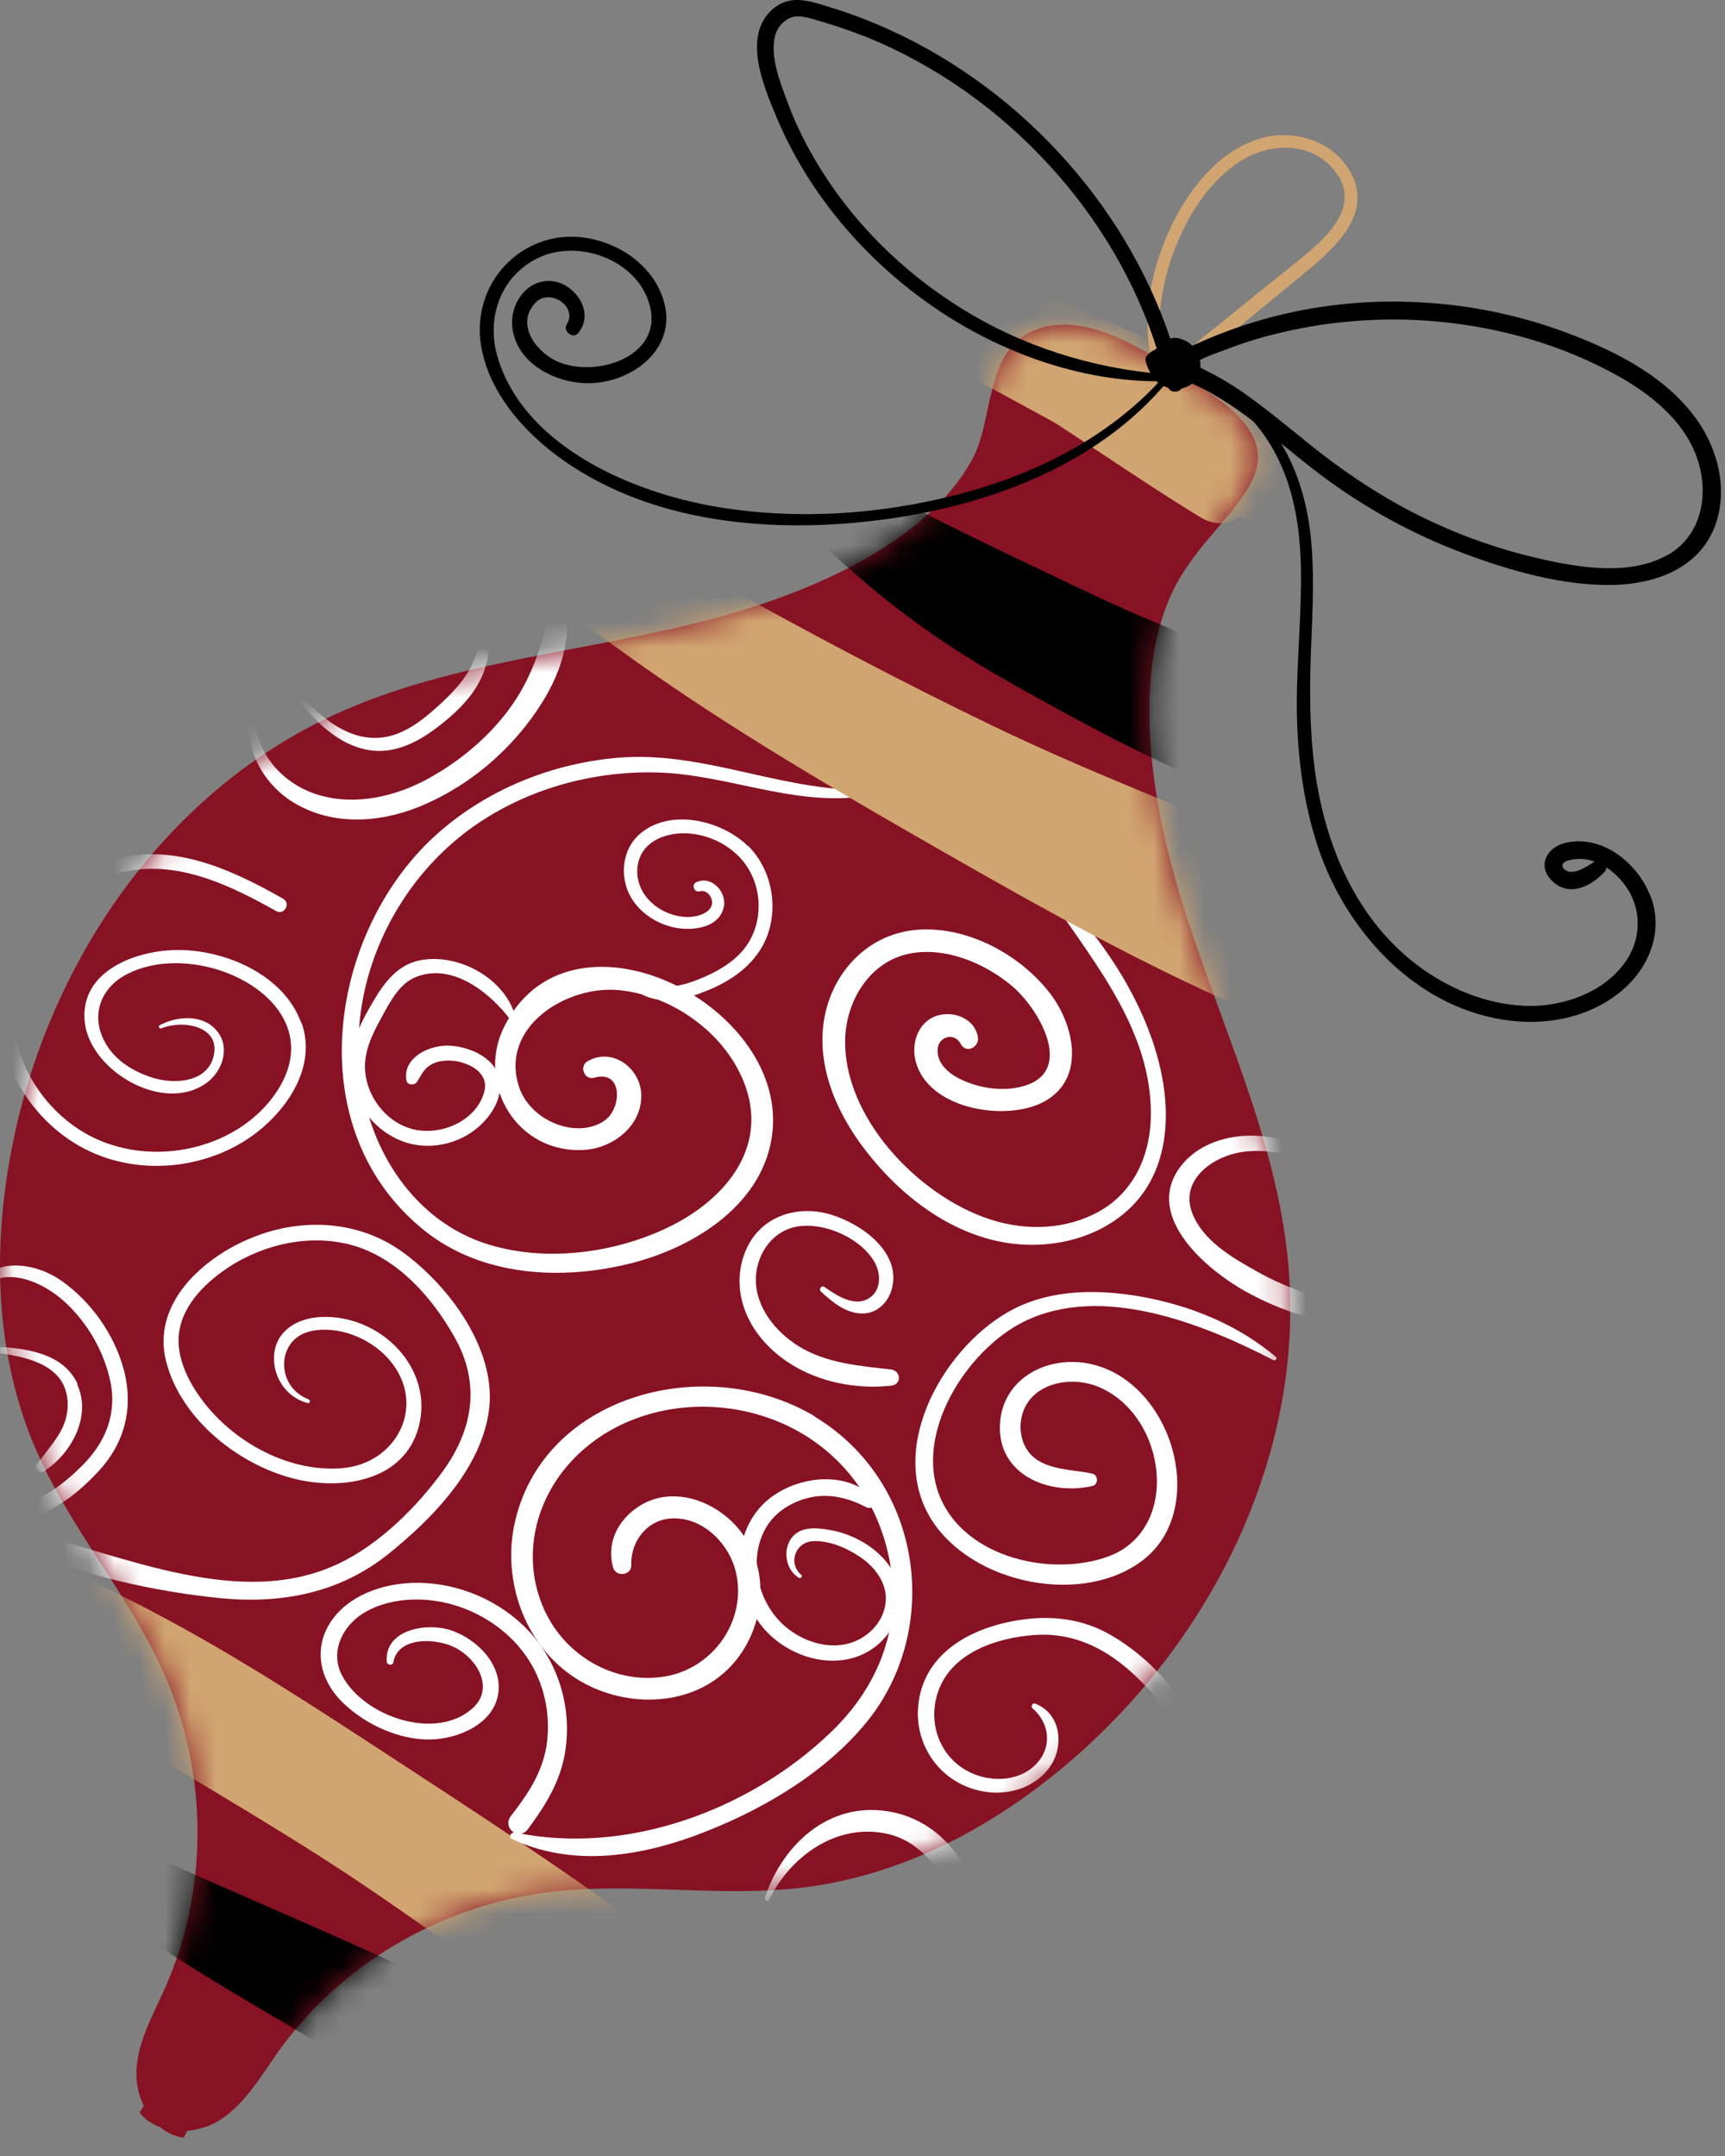 <svg width="68" height="85" viewBox="0 0 68 85" fill="none" xmlns="http://www.w3.org/2000/svg">
<rect x="0" y="0" width="68" height="85" fill="#808080" stroke="none"/>
<path d="M53.238 6.8C52.552 5.506 50.889 5.05 49.578 5.491C47.961 6.024 46.832 7.515 46.146 8.975C45.337 10.694 44.865 12.961 45.597 14.817C45.612 14.862 45.688 14.862 45.688 14.817C45.688 13.995 45.643 13.174 45.719 12.352C45.795 11.546 45.963 10.755 46.237 10.009C46.756 8.595 47.641 7.119 48.968 6.313C50.111 5.613 51.743 5.582 52.643 6.769C53.818 8.306 51.881 9.705 50.828 10.557C49.974 11.242 49.12 11.926 48.281 12.611C47.869 12.946 47.458 13.265 47.061 13.6C46.649 13.934 46.146 14.239 45.856 14.695C45.765 14.832 45.932 15.075 46.1 15.014C46.573 14.832 46.939 14.467 47.32 14.147C47.763 13.782 48.19 13.417 48.632 13.067C49.471 12.367 50.31 11.683 51.164 10.983C52.353 9.994 54.199 8.579 53.253 6.815L53.238 6.8Z" fill="#D1A571"/>
<path d="M50.752 49.502C50.203 44.345 47.702 39.568 46.298 34.548C45.322 31.034 44.575 26.044 46.527 22.758C48.281 19.822 51.896 18.224 47.473 15.349C45.704 14.193 42.775 11.957 40.548 13.128C38.825 14.026 39.161 16.581 38.322 18.118C36.492 21.465 31.825 23.382 28.301 24.34C23.268 25.709 17.869 26.014 13.156 28.189C6.415 31.293 1.87 38.032 0.467 45.258C-0.311 49.229 -0.204 53.488 1.458 57.246C2.816 60.334 5.134 62.951 6.491 66.039C8.215 69.964 8.215 74.528 6.506 78.377C6.034 79.442 5.424 80.491 5.378 81.647C5.363 82.104 5.454 82.591 5.668 83.017C5.607 83.108 5.561 83.199 5.5 83.29C5.713 83.564 6.003 83.747 6.323 83.869C6.583 84.082 6.888 84.234 7.239 84.279C7.284 84.188 7.345 84.097 7.391 84.005C7.864 83.96 8.337 83.808 8.718 83.549C9.694 82.895 10.289 81.845 10.96 80.902C13.385 77.479 17.335 75.136 21.59 74.604C24.946 74.178 28.393 74.832 31.733 74.406C35.821 73.889 39.542 71.805 42.562 69.112C48.068 64.198 51.545 56.865 50.752 49.502Z" fill="#871223"/>
<mask id="mask0_3_10132" style="mask-type:luminance" maskUnits="userSpaceOnUse" x="0" y="12" width="51" height="73">
<path d="M50.752 49.502C50.203 44.345 47.702 39.568 46.298 34.548C45.322 31.034 44.575 26.044 46.527 22.758C48.281 19.822 51.896 18.224 47.473 15.349C45.704 14.193 42.775 11.957 40.548 13.128C38.825 14.026 39.161 16.581 38.322 18.118C36.492 21.465 31.825 23.382 28.301 24.34C23.268 25.709 17.869 26.014 13.156 28.189C6.415 31.293 1.87 38.032 0.467 45.258C-0.311 49.229 -0.204 53.488 1.458 57.246C2.816 60.334 5.134 62.951 6.491 66.039C8.215 69.964 8.215 74.528 6.506 78.377C6.034 79.442 5.424 80.491 5.378 81.647C5.363 82.104 5.454 82.591 5.668 83.017C5.607 83.108 5.561 83.199 5.5 83.29C5.713 83.564 6.003 83.747 6.323 83.869C6.583 84.082 6.888 84.234 7.239 84.279C7.284 84.188 7.345 84.097 7.391 84.005C7.864 83.96 8.337 83.808 8.718 83.549C9.694 82.895 10.289 81.845 10.96 80.902C13.385 77.479 17.335 75.136 21.59 74.604C24.946 74.178 28.393 74.832 31.733 74.406C35.821 73.889 39.542 71.805 42.562 69.112C48.068 64.198 51.545 56.865 50.752 49.502Z" fill="white"/>
</mask>
<g mask="url(#mask0_3_10132)">
<path d="M53.33 18.97C53.025 18.681 52.704 18.407 52.384 18.133C52.338 17.738 52.125 17.358 51.652 17.053C46.741 13.919 41.555 11.44 36.065 9.538C34.829 9.112 34.021 10.42 34.356 11.425C34.295 11.637 34.295 11.866 34.356 12.124C34.371 12.2 34.402 12.276 34.417 12.368C34.555 12.87 35.149 13.387 35.698 13.326C35.729 13.326 35.744 13.326 35.775 13.326C39.755 15.182 43.584 18.118 47.305 20.385C48.434 21.07 49.379 20.202 49.425 19.229C49.425 19.229 49.44 19.229 49.456 19.229C50.264 19.761 51.072 20.309 51.865 20.872C53.009 21.693 54.321 19.928 53.314 18.985L53.33 18.97Z" fill="#D1A571"/>
<path d="M55.419 20.567C55.251 20.461 55.084 20.355 54.931 20.233C55.373 19.7 55.389 18.894 54.55 18.514C51.774 17.282 49.013 16.019 46.222 14.832C44.636 14.163 43.096 13.372 41.448 13.007C39.954 12.413 38.459 11.835 36.964 11.272C35.546 10.74 34.677 12.991 36.004 13.676C41.891 16.688 48.251 20.735 54.641 22.515C55.892 22.865 56.38 21.237 55.419 20.567Z" fill="#D1A571"/>
<path d="M36.98 86.44C31.214 79.761 23.832 74.756 16.435 69.934C9.694 65.537 2.266 60.441 -5.863 59.574C-6.107 59.543 -6.168 59.863 -6.031 59.999C-0.555 66.009 7.33 69.629 14.056 74.132C21.194 78.909 27.722 84.477 35.012 89.011C36.72 90.076 38.154 87.809 36.995 86.44H36.98Z" fill="#D1A571"/>
<path d="M57.127 30.471C53.116 27.14 47.824 25.694 43.141 23.473C38.093 21.07 32.19 18.392 27.813 14.908C27.447 14.619 26.776 14.999 27.111 15.425C30.818 20.187 34.28 23.777 39.633 26.805C44.56 29.589 50.37 32.723 56.059 33.057C57.341 33.133 58.134 31.323 57.097 30.471H57.127Z" fill="black"/>
<path d="M26.715 83.853C18.433 77.51 8.306 74.924 -0.601 69.812C-0.83 69.69 -1.15 69.949 -0.967 70.177C2.007 74.087 5.591 76.43 9.831 78.94C14.758 81.861 19.684 84.842 25.114 86.683C26.669 87.216 28.088 84.903 26.715 83.869V83.853Z" fill="black"/>
<path d="M30.452 44.604C30.97 39.508 22.383 35.278 19.852 40.527C18.784 42.748 20.37 45.502 23.039 45.334C24.183 45.258 25.281 44.391 25.281 43.204C25.281 42.124 24.137 41.257 23.146 41.85C22.826 42.048 23.039 42.596 23.421 42.489C24.534 42.17 24.519 43.615 23.893 44.132C23.573 44.391 23.131 44.497 22.719 44.482C21.743 44.437 20.767 43.782 20.462 42.854C19.684 40.496 22.322 38.838 24.397 39.036C26.639 39.249 28.866 40.938 29.476 43.113C30.131 45.471 28.438 47.342 26.456 48.331C24.351 49.381 21.621 49.776 19.303 49.077C17.045 48.407 15.444 46.566 14.681 44.437C13.049 39.903 15.185 34.731 19.165 32.251C21.163 31.003 23.558 30.38 25.968 30.456C28.621 30.547 31.108 31.703 33.776 31.429C33.96 31.414 33.96 31.14 33.776 31.14C30.558 31.079 27.569 29.589 24.32 29.878C21.545 30.121 18.875 31.277 16.908 33.179C12.927 37.058 11.844 44.574 16.71 48.498C19.013 50.354 22.2 50.491 24.93 49.791C27.462 49.137 30.162 47.403 30.452 44.619V44.604Z" fill="white"/>
<path d="M45.536 41.348C44.834 39.112 43.431 36.982 41.769 35.309C41.631 35.172 41.372 35.339 41.494 35.522C43.248 38.093 45.368 40.679 45.368 43.904C45.368 45.471 44.743 46.962 43.34 47.753C42.043 48.483 40.457 48.544 39.023 48.072C36.171 47.144 33.197 43.995 33.319 40.907C33.38 39.431 34.28 37.941 35.805 37.606C37.224 37.302 38.81 37.956 39.908 38.884C41.021 39.842 42.425 42.352 40.213 42.854C39.435 43.037 38.52 42.885 37.803 42.52C37.361 42.291 36.903 41.881 36.964 41.333C37.025 40.846 37.635 40.694 37.879 41.166C38.093 41.561 38.611 41.272 38.55 40.892C38.428 40.162 37.62 39.842 36.949 40.04C36.171 40.283 35.897 41.166 36.11 41.896C36.629 43.676 39.389 44.163 40.899 43.554C42.836 42.763 42.44 40.481 41.342 39.097C40.182 37.636 38.2 36.556 36.293 36.648C34.371 36.739 32.953 38.138 32.541 39.918C32.099 41.85 32.923 43.813 34.127 45.364C35.485 47.129 37.452 48.651 39.694 49C41.448 49.274 43.34 48.818 44.59 47.586C46.237 45.958 46.192 43.417 45.521 41.318L45.536 41.348Z" fill="white"/>
<path d="M32.13 55.846C27.813 53.26 21.301 55.01 20.264 60.167C19.837 62.312 20.645 64.731 22.506 66.039C24.29 67.302 26.929 67.393 28.561 65.933C30.299 64.381 30.574 61.369 28.606 59.771C27.706 59.041 26.441 58.722 25.388 59.269C24.443 59.771 23.878 60.745 24.168 61.795C24.275 62.19 24.9 62.114 24.885 61.703C24.854 60.715 25.587 59.817 26.639 59.863C27.813 59.893 28.789 60.943 29.018 62.023C29.43 63.894 28.134 65.735 26.273 66.085C24.229 66.45 22.231 65.263 21.423 63.392C20.553 61.384 21.087 59.148 22.536 57.596C25.22 54.721 30.208 54.766 33.045 57.626C34.402 58.98 35.149 60.867 35.195 62.738C35.256 64.898 34.295 66.815 32.755 68.291C29.613 71.318 24.763 73.174 20.294 72.246C20.142 72.216 20.035 72.429 20.187 72.505C22.49 73.585 25.037 73.22 27.325 72.398C29.811 71.485 32.328 70.055 34.036 68.047C37.163 64.396 36.461 58.448 32.084 55.831L32.13 55.846Z" fill="white"/>
<path d="M50.325 53.519C48.8 52.226 46.924 51.465 44.956 51.115C43.279 50.826 41.494 50.826 39.969 51.602C37.285 52.971 34.89 57.048 36.736 59.939C38.367 62.479 42.729 63.331 45.078 61.49C47.702 59.437 46.176 54.34 42.852 53.747C41.204 53.458 39.527 54.386 39.42 56.12C39.298 58.128 41.326 58.98 43.065 58.585C43.309 58.524 43.294 58.159 43.065 58.098C42.363 57.946 41.464 57.961 40.853 57.535C40.335 57.17 40.152 56.516 40.259 55.938C40.503 54.553 42.18 54.173 43.37 54.705C46.009 55.877 46.558 60.319 43.675 61.369C41.448 62.175 38.093 61.429 37.071 59.056C35.988 56.516 38.123 53.215 40.365 52.104C43.416 50.598 47.381 52.165 50.203 53.625C50.279 53.656 50.355 53.564 50.294 53.504L50.325 53.519Z" fill="white"/>
<path d="M53.696 51.663C52.277 51.282 50.843 50.857 49.547 50.126C48.586 49.594 47.412 48.909 47 47.829C46.527 46.597 47.656 45.699 48.754 45.456C50.05 45.182 51.545 45.623 52.597 46.43C52.719 46.521 52.887 46.384 52.78 46.262C51.957 45.41 50.904 44.893 49.715 44.787C48.617 44.695 47.397 45 46.664 45.836C44.956 47.784 47.412 49.974 49.105 50.917C50.508 51.693 52.033 52.195 53.635 52.211C53.955 52.211 54.001 51.754 53.696 51.663Z" fill="white"/>
<path d="M46.893 69.538C47.015 68.549 46.939 67.576 46.329 66.739C45.673 65.841 44.727 64.989 43.751 64.442C42.745 63.864 41.601 63.696 40.457 63.833C38.535 64.061 36.522 65.004 36.217 67.073C35.958 68.838 37.163 70.481 39.023 70.664C40.015 70.755 41.036 70.329 41.509 69.462C41.936 68.656 41.753 67.53 40.808 67.165C40.701 67.119 40.625 67.287 40.701 67.347C41.448 68.001 41.464 69.006 40.747 69.644C40.182 70.147 39.359 70.238 38.627 70.025C37.163 69.584 36.507 68.062 36.98 66.693C37.513 65.157 39.282 64.563 40.808 64.457C42.714 64.335 44.163 65.354 45.398 66.724C46.07 67.469 46.283 68.291 46.161 69.264C46.039 70.207 45.81 71.257 45.215 72.018C45.063 72.216 45.261 72.565 45.52 72.413C46.527 71.805 46.756 70.618 46.893 69.538Z" fill="white"/>
<path d="M19.287 55.496C19.531 53.184 17.732 50.735 15.917 49.396C14.163 48.103 11.905 47.996 9.953 48.788C8.016 49.563 5.957 51.389 6.552 53.686C7.132 55.938 9.374 57.733 11.585 58.296C13.522 58.782 15.962 58.372 16.512 56.227C17.106 53.93 14.986 51.815 12.653 51.922C11.738 51.967 10.899 52.439 10.807 53.397C10.731 54.249 11.265 55.086 12.119 55.314C12.226 55.344 12.256 55.192 12.149 55.162C10.853 54.66 10.884 52.789 12.241 52.484C13.309 52.241 14.575 52.743 15.307 53.565C16.878 55.329 15.673 57.718 13.461 57.885C11.509 58.037 9.496 57.003 8.245 55.542C7.635 54.827 7.071 53.884 7.04 52.941C6.994 51.754 7.848 50.796 8.748 50.142C10.106 49.153 11.936 48.651 13.644 49.031C15.551 49.457 17 51.085 17.915 52.712C18.952 54.538 18.647 56.333 17.488 57.961C16.451 59.391 14.986 60.867 13.354 61.643C9.496 63.483 4.92 61.323 1.061 60.395C0.68 60.304 0.406 60.882 0.802 61.049C3.227 62.114 6.11 62.753 8.733 63.012C11.143 63.24 13.4 62.783 15.276 61.293C17.045 59.878 19.028 57.855 19.287 55.496Z" fill="white"/>
<path d="M22.323 68.716C22.429 67.606 22.216 66.48 21.682 65.476C20.584 63.377 18.067 62.144 15.734 62.449C14.575 62.601 13.385 63.164 12.866 64.244C12.378 65.278 12.714 66.374 13.553 67.165C14.437 68.001 15.734 68.595 16.954 68.579C18.052 68.564 19.455 67.971 19.638 66.784C19.821 65.643 18.815 64.624 17.777 64.274C16.817 63.955 15.154 64.244 15.246 65.507C15.246 65.643 15.475 65.689 15.505 65.537C15.688 64.502 17.213 64.579 17.945 64.959C18.83 65.415 19.486 66.556 18.647 67.332C17.213 68.656 14.361 67.697 13.492 66.069C12.989 65.141 13.492 64.122 14.315 63.605C15.078 63.133 16.054 62.996 16.939 63.088C18.723 63.27 20.431 64.396 21.163 66.039C21.56 66.906 21.682 67.895 21.545 68.823C21.362 69.918 20.813 70.725 20.142 71.592C19.776 72.063 20.462 72.596 20.813 72.109C21.59 71.059 22.201 70.055 22.323 68.716Z" fill="white"/>
<path d="M35.119 53.99C33.883 53.853 32.572 53.747 31.489 53.078C30.574 52.515 29.796 51.541 29.796 50.461C29.796 49.411 30.513 48.407 31.626 48.331C32.633 48.255 33.914 48.833 34.448 49.715C34.753 50.202 34.753 50.933 34.188 51.222C33.624 51.511 32.953 51.054 32.495 50.735C32.389 50.659 32.267 50.826 32.358 50.917C32.8 51.328 33.349 51.785 33.99 51.785C34.615 51.785 35.058 51.298 35.18 50.72C35.47 49.335 33.96 48.255 32.77 47.89C31.428 47.479 30.009 47.951 29.43 49.229C28.85 50.507 29.216 51.921 30.177 52.956C31.413 54.295 33.38 54.827 35.134 54.629C35.546 54.584 35.531 54.051 35.119 53.99Z" fill="white"/>
<path d="M11.875 40.329C11.204 38.458 8.947 37.469 7.071 37.454C5.347 37.439 3.075 38.306 3.349 40.359C3.609 42.261 6.491 43.935 8.169 42.672C8.764 42.231 9.084 41.303 8.565 40.664C8.016 39.964 6.979 40.055 6.293 40.42C6.217 40.466 6.293 40.572 6.369 40.542C7.208 40.192 8.733 40.451 8.413 41.668C8.154 42.642 6.979 42.748 6.125 42.52C5.302 42.292 4.478 41.789 4.097 41.014C3.609 40.04 3.944 39.036 4.859 38.488C7.711 36.815 13.232 39.462 10.929 43.007C9.343 45.441 5.637 46.156 3.136 44.543C0.512 42.854 -0.387 39.203 1.351 36.708C2.236 35.431 3.685 34.533 5.256 34.305C7.254 34.016 9.175 34.959 10.884 35.917C11.204 36.1 11.479 35.613 11.158 35.431C9.252 34.35 7.147 33.361 4.92 33.772C3.166 34.092 1.565 35.202 0.665 36.693C-1.303 39.934 0.604 44.574 4.341 45.699C6.156 46.247 8.215 45.928 9.755 44.908C11.189 43.965 12.531 42.139 11.89 40.329H11.875Z" fill="white"/>
<path d="M4.89 54.036C4.524 52.636 3.608 51.328 2.419 50.492C1.351 49.746 -0.357 49.518 -0.998 50.857C-1.028 50.933 -0.921 51.039 -0.86 50.963C0.04 49.792 1.672 50.507 2.571 51.343C3.456 52.165 4.081 53.26 4.341 54.416C4.63 55.74 4.158 56.881 3.212 57.809C2.388 58.63 1.366 59.361 0.146 59.467C-0.204 59.498 -0.204 60.015 0.146 60.015C1.626 60.015 2.937 59.026 3.868 58.022C4.905 56.911 5.271 55.542 4.89 54.036Z" fill="white"/>
<path d="M3.06 54.568C2.495 53.321 0.955 53.138 -0.25 53.093C-0.403 53.093 -0.387 53.306 -0.25 53.321C0.741 53.443 2.19 53.671 2.571 54.766C2.724 55.223 2.693 55.74 2.51 56.181C2.266 56.759 1.809 57.231 1.458 57.733C1.351 57.885 1.58 58.113 1.733 58.007C2.8 57.322 3.624 55.846 3.044 54.584L3.06 54.568Z" fill="white"/>
<path d="M22.323 23.853C22.277 23.549 21.804 23.58 21.743 23.853C21.407 25.253 21.026 26.607 20.187 27.794C19.349 28.995 18.174 29.984 16.878 30.699C15.597 31.399 14.026 31.779 12.546 31.338C11.036 30.882 9.862 29.467 10.106 27.885C10.121 27.778 9.953 27.733 9.923 27.839C9.526 29.239 10.213 30.73 11.433 31.551C12.973 32.57 14.895 32.464 16.512 31.81C18.174 31.14 19.654 29.984 20.736 28.6C21.789 27.261 22.597 25.618 22.292 23.869L22.323 23.853Z" fill="white"/>
<path d="M19.242 25.892C19.288 25.588 18.86 25.481 18.769 25.77C18.54 26.577 17.945 27.215 17.351 27.763C16.832 28.235 16.283 28.706 15.597 28.95C14.041 29.497 12.684 28.372 11.723 27.246C11.662 27.17 11.524 27.261 11.585 27.352C12.531 28.661 13.965 30 15.703 29.497C16.496 29.269 17.183 28.752 17.793 28.22C18.494 27.596 19.074 26.85 19.227 25.907L19.242 25.892Z" fill="white"/>
<path d="M39.511 75.425C38.703 74.695 38.2 73.676 37.498 72.839C36.797 72.002 35.836 71.485 34.753 71.379C32.48 71.151 30.787 72.87 30.147 74.832C30.116 74.923 30.269 74.999 30.315 74.908C31.138 73.204 32.984 71.835 35.012 72.307C35.943 72.52 36.583 73.174 37.147 73.919C37.727 74.695 38.245 75.456 39.054 76.019C39.42 76.262 39.832 75.715 39.511 75.425Z" fill="white"/>
<path d="M29.506 33.377C28.438 32.312 26.318 31.825 25.144 32.951C24.625 33.453 24.473 34.259 24.686 34.944C24.915 35.719 25.602 36.282 26.364 36.511C27.096 36.739 28.332 36.663 28.53 35.765C28.667 35.172 28.042 34.487 27.432 34.791C27.249 34.883 27.371 35.202 27.584 35.141C27.798 35.081 27.981 35.248 28.042 35.43C28.164 35.75 27.889 35.978 27.615 36.069C27.02 36.282 26.257 36.069 25.769 35.659C25.297 35.278 25.037 34.685 25.144 34.092C25.251 33.453 25.739 33.072 26.364 32.92C27.462 32.662 28.743 33.164 29.399 34.092C30.055 35.02 30.07 36.298 29.476 37.21C29.094 37.804 28.469 38.199 27.828 38.488C27.203 38.762 26.349 39.081 25.663 38.777C25.327 38.625 25.052 39.112 25.388 39.249C26.212 39.614 27.066 39.386 27.844 39.066C28.652 38.747 29.415 38.26 29.903 37.545C30.772 36.298 30.589 34.442 29.491 33.346L29.506 33.377Z" fill="white"/>
<path d="M19.714 42.718C19.653 41.774 18.616 41.288 17.762 41.227C16.969 41.166 15.856 41.683 16.023 42.596C16.054 42.794 16.344 42.794 16.435 42.657C16.588 42.413 16.71 42.139 16.969 41.987C17.259 41.805 17.625 41.789 17.976 41.835C18.647 41.957 19.303 42.368 19.074 43.098C18.738 44.208 17.366 44.802 16.252 44.513C15.108 44.208 14.315 43.022 14.392 41.896C14.437 41.181 14.819 40.512 15.154 39.903C15.459 39.355 15.81 38.732 16.435 38.504C17.869 37.956 19.364 39.173 20.157 40.253C20.218 40.344 20.355 40.299 20.34 40.177C19.989 38.61 18.082 37.545 16.527 37.865C15.673 38.047 15.154 38.732 14.742 39.431C14.285 40.207 13.812 41.059 13.797 41.987C13.766 43.493 14.971 44.969 16.512 45.152C17.274 45.243 18.052 45.03 18.662 44.589C19.242 44.163 19.76 43.463 19.714 42.718Z" fill="white"/>
<path d="M35.439 62.601C35.286 61.825 34.692 61.186 34.005 60.791C33.609 60.562 33.166 60.395 32.709 60.319C32.282 60.243 31.748 60.182 31.382 60.456C30.833 60.867 30.879 61.825 31.489 62.205C31.565 62.251 31.657 62.145 31.58 62.084C31.047 61.612 31.367 60.791 32.053 60.76C32.678 60.73 33.365 61.019 33.883 61.369C34.387 61.703 34.814 62.205 34.905 62.799C34.997 63.453 34.661 64.092 34.127 64.472C32.999 65.294 31.367 64.746 30.543 63.696C29.75 62.692 29.567 61.201 30.253 60.136C30.635 59.543 31.306 59.163 31.992 59.026C32.724 58.874 33.487 59.072 34.143 59.421C34.387 59.543 34.631 59.239 34.432 59.041C33.197 57.809 30.909 58.28 29.903 59.498C28.82 60.806 28.972 62.799 30.04 64.122C31.153 65.491 33.334 66.009 34.676 64.776C35.271 64.229 35.592 63.422 35.424 62.601H35.439Z" fill="white"/>
<path d="M61.703 38.884C54.717 34.609 46.527 32.175 39.13 28.615C35.5 26.866 31.946 24.979 28.423 23.017C25.434 21.343 22.262 19.213 18.906 18.438C18.433 18.331 18.006 18.742 18.143 19.198C18.967 22.074 22.14 23.945 24.473 25.649C28.103 28.28 32.007 30.608 35.897 32.844C43.233 37.058 51.591 41.866 60.025 43.098C62.557 43.463 64.112 40.36 61.703 38.884Z" fill="#D1A571"/>
</g>
<path d="M67.529 20.932C68.215 19.35 67.712 17.509 66.614 16.186C65.378 14.68 63.502 13.767 61.703 13.098C59.979 12.459 58.149 12.063 56.319 11.942C54.26 11.789 52.17 11.972 50.172 12.489C49.181 12.748 48.235 13.082 47.305 13.493C47.122 13.569 46.908 13.676 46.725 13.797C46.603 13.6 46.39 13.448 46.161 13.432C44.346 7.941 39.984 3.24 34.57 0.958C33.822 0.638 33.06 0.38 32.282 0.152C31.596 -0.046 31.001 -0.122 30.436 0.38C29.262 1.445 30.101 3.407 30.619 4.639C31.809 7.469 33.838 9.933 36.339 11.774C39.084 13.797 42.546 15.106 45.963 15.03C45.963 15.091 45.993 15.152 46.009 15.212C46.146 15.608 46.725 15.456 46.634 15.045C46.634 15.015 46.634 14.999 46.634 14.969C48.693 15.775 50.31 17.403 52.048 18.711C53.787 20.02 55.694 21.069 57.737 21.83C59.568 22.515 61.611 23.093 63.563 23.062C65.18 23.032 66.858 22.454 67.529 20.917V20.932ZM37.895 12.155C35.424 10.618 33.35 8.503 31.946 5.978C31.596 5.354 31.291 4.7 31.047 4.031C30.787 3.346 30.482 2.57 30.497 1.825C30.497 1.445 30.635 1.049 30.955 0.821C31.291 0.562 31.626 0.638 32.023 0.745C32.739 0.943 33.456 1.186 34.158 1.46C36.919 2.586 39.389 4.35 41.387 6.541C43.309 8.64 44.773 11.12 45.612 13.782C45.536 13.919 45.521 14.087 45.551 14.239C45.597 14.467 45.719 14.589 45.871 14.68C45.871 14.71 45.871 14.726 45.887 14.756C43.05 14.513 40.335 13.676 37.895 12.155ZM65.683 21.906C64.463 22.575 62.908 22.454 61.581 22.21C59.796 21.876 58.058 21.328 56.41 20.552C54.55 19.685 52.887 18.559 51.316 17.266C50.523 16.627 49.73 15.973 48.891 15.395C48.464 15.106 48.022 14.847 47.564 14.619C47.488 14.573 47.259 14.467 47.015 14.36C47.397 14.102 47.961 13.919 48.235 13.813C48.907 13.554 49.608 13.326 50.31 13.159C51.774 12.793 53.269 12.611 54.778 12.596C57.813 12.581 60.91 13.265 63.609 14.726C65.043 15.501 66.461 16.612 66.949 18.209C67.376 19.609 67.026 21.176 65.699 21.906H65.683Z" fill="black"/>
<path d="M47.305 14.163C47.229 13.858 47.015 13.569 46.726 13.432C46.542 13.341 46.283 13.265 46.1 13.371C45.993 13.432 45.917 13.508 45.841 13.585C45.719 13.63 45.627 13.706 45.536 13.782C45.444 13.828 45.353 13.873 45.277 13.95C45.246 13.98 45.216 14.026 45.185 14.056C45.139 14.147 45.155 14.223 45.185 14.315C45.216 14.406 45.246 14.512 45.292 14.588C45.292 14.619 45.322 14.634 45.338 14.665C45.338 14.665 45.338 14.68 45.338 14.695C45.444 14.923 45.658 15.121 45.887 15.227C46.131 15.334 46.42 15.38 46.68 15.288C46.817 15.243 46.97 15.167 47.061 15.045C47.061 15.03 47.076 15.014 47.092 14.984C47.305 14.771 47.366 14.436 47.29 14.147L47.305 14.163Z" fill="black"/>
<path d="M46.161 14.542C46.161 14.542 46.176 14.542 46.19 14.542C46.19 14.542 46.19 14.542 46.161 14.528V14.542Z" fill="black"/>
<path d="M65.058 35.324C64.555 34.031 63.182 32.905 61.733 33.224C60.971 33.392 60.559 34.153 61.215 34.761C61.901 35.385 62.755 34.913 63.259 34.365C63.304 34.32 63.32 34.259 63.32 34.198C63.426 34.259 63.518 34.335 63.609 34.411C64.616 35.278 64.845 36.632 64.189 37.743C63.426 39.005 61.84 39.644 60.376 39.66C58.851 39.66 57.387 39.112 56.136 38.245C53.482 36.389 52.216 33.316 51.82 30.273C51.621 28.706 51.621 27.139 51.682 25.572C51.743 24.006 51.835 22.439 51.637 20.872C51.423 19.289 50.889 17.799 49.837 16.551C48.861 15.41 47.458 14.543 45.917 14.604C45.81 14.604 45.826 14.756 45.917 14.756C47.763 14.923 49.257 16.11 50.157 17.662C51.103 19.305 51.301 21.176 51.286 23.001C51.271 24.842 51.072 26.668 51.133 28.493C51.194 30.243 51.454 31.992 52.048 33.666C53.177 36.784 55.77 39.629 59.202 40.192C60.834 40.466 62.526 40.162 63.808 39.158C64.967 38.26 65.623 36.754 65.058 35.309V35.324ZM61.901 34.381C61.794 34.365 61.627 34.274 61.596 34.168C61.55 33.955 61.871 33.909 62.023 33.879C62.313 33.833 62.603 33.879 62.862 33.97C62.587 34.137 62.206 34.411 61.886 34.365L61.901 34.381Z" fill="black"/>
<path d="M46.71 13.797C44.773 16.536 41.769 18.316 38.551 19.274C35.165 20.278 31.398 20.582 27.874 19.913C24.641 19.289 20.645 17.494 19.623 14.102C19.135 12.504 19.76 10.8 21.331 10.116C22.933 9.431 25.221 10.314 25.632 12.124C26.09 14.102 23.406 14.938 21.911 14.223C21.072 13.813 20.34 12.748 21.103 11.941C21.667 11.333 22.796 12.094 22.338 12.793C22.17 13.052 22.597 13.387 22.796 13.128C23.268 12.55 23.024 11.789 22.43 11.348C21.789 10.877 20.98 11.044 20.538 11.652C20.02 12.337 20.096 13.28 20.63 13.965C21.194 14.68 22.17 15.075 23.07 15.106C24.794 15.167 26.654 13.843 26.197 11.987C25.739 10.085 23.451 8.96 21.621 9.447C19.745 9.949 18.647 11.774 18.967 13.645C19.288 15.501 20.66 17.053 22.185 18.133C25.937 20.78 30.94 21.069 35.302 20.415C39.817 19.73 44.362 17.783 46.848 13.904C46.909 13.813 46.756 13.737 46.695 13.813L46.71 13.797Z" fill="black"/>
</svg>
